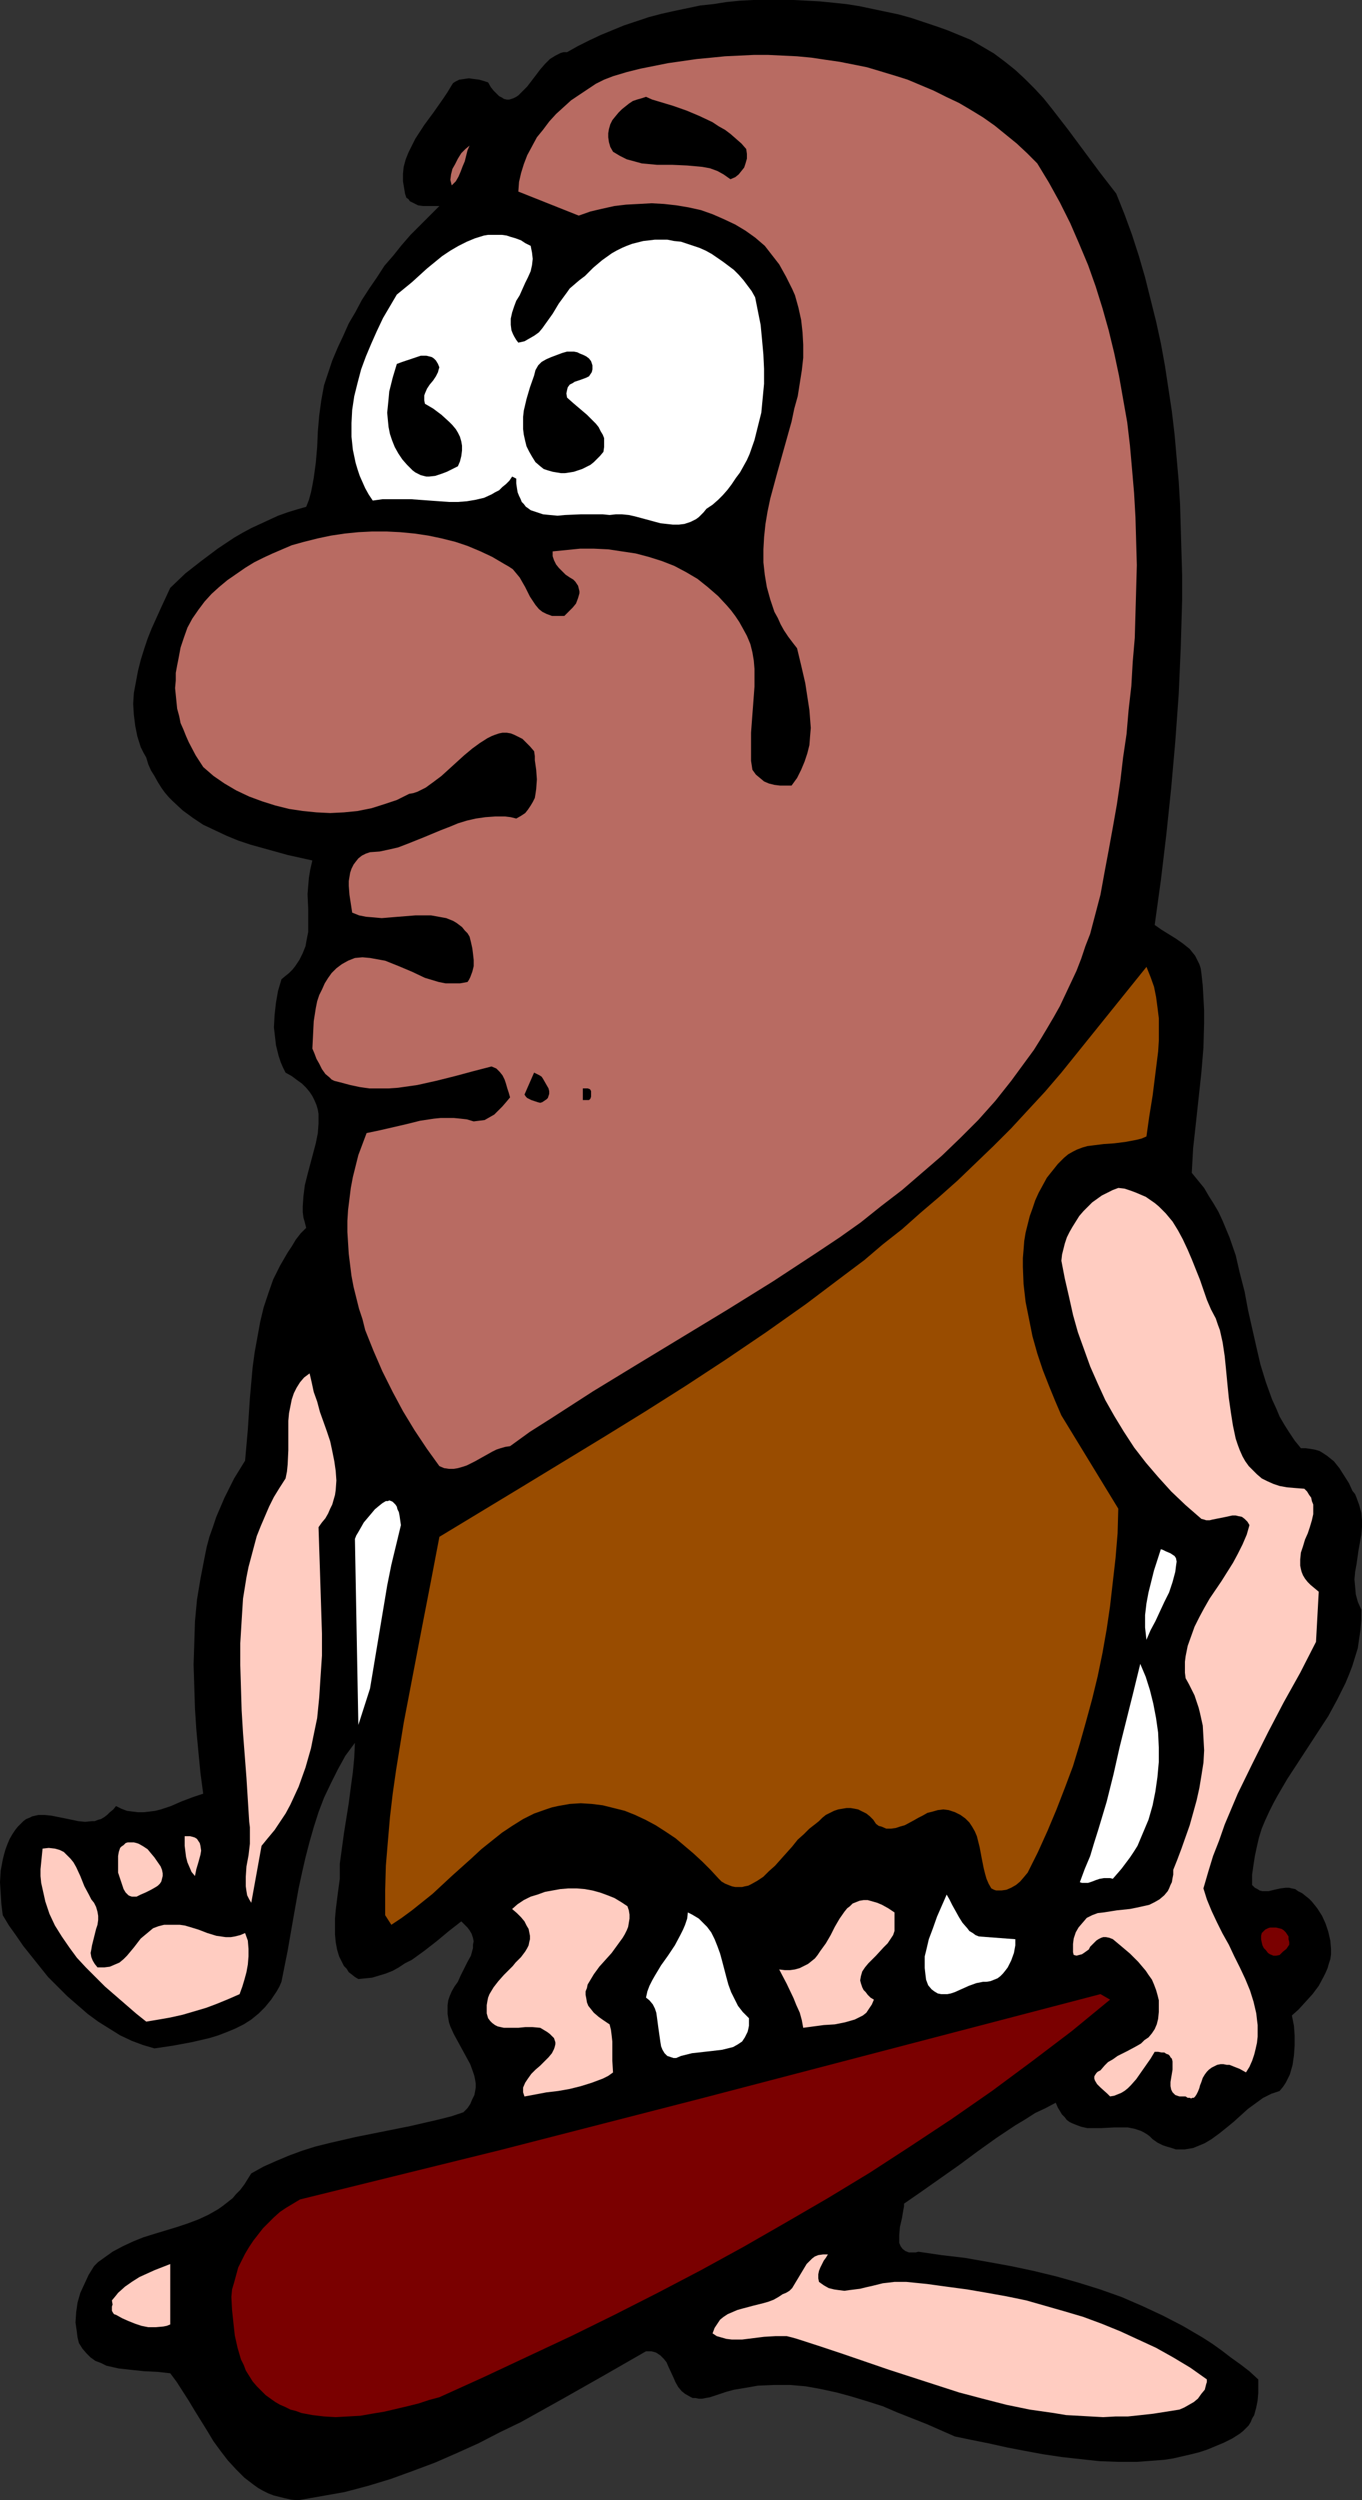 <?xml version="1.0" encoding="UTF-8" standalone="no"?>
<svg
   version="1.0"
   width="84.834mm"
   height="155.668mm"
   id="svg26"
   sodipodi:docname="Cavebean.wmf"
   xmlns:inkscape="http://www.inkscape.org/namespaces/inkscape"
   xmlns:sodipodi="http://sodipodi.sourceforge.net/DTD/sodipodi-0.dtd"
   xmlns="http://www.w3.org/2000/svg"
   xmlns:svg="http://www.w3.org/2000/svg">
  <rect width="100%" height="100%" fill="#333333" stroke="none"/>
  <sodipodi:namedview
     id="namedview26"
     pagecolor="#ffffff"
     bordercolor="#000000"
     borderopacity="0.25"
     inkscape:showpageshadow="2"
     inkscape:pageopacity="0.0"
     inkscape:pagecheckerboard="0"
     inkscape:deskcolor="#d1d1d1"
     inkscape:document-units="mm" />
  <defs
     id="defs1">
    <pattern
       id="WMFhbasepattern"
       patternUnits="userSpaceOnUse"
       width="6"
       height="6"
       x="0"
       y="0" />
  </defs>
  <path
     style="fill:#000000;fill-opacity:1;fill-rule:evenodd;stroke:none"
     d="m 320.472,378.77 -0.808,-1.778 -0.485,-1.778 -0.162,-1.778 -0.162,-1.778 0.162,-1.778 0.323,-1.778 0.485,-3.393 0.646,-3.555 0.162,-1.778 v -1.616 l -0.162,-1.778 -0.485,-1.778 -0.646,-1.778 -0.323,-0.808 -0.646,-0.808 -0.808,-1.778 -1.131,-1.778 -1.131,-1.778 -1.293,-1.616 -0.808,-0.646 -0.808,-0.646 -0.97,-0.646 -0.808,-0.485 -1.131,-0.323 -0.97,-0.162 -1.131,-0.162 h -1.131 l -1.454,-1.778 -1.293,-1.939 -1.131,-1.778 -1.131,-1.939 -0.808,-1.939 -0.97,-2.101 -1.454,-4.04 -1.293,-4.201 -0.97,-4.201 -1.939,-8.564 -0.808,-4.363 -1.131,-4.363 -0.97,-4.201 -1.454,-4.201 -0.808,-1.939 -0.808,-1.939 -0.97,-2.101 -1.131,-1.939 -1.131,-1.778 -1.131,-1.939 -1.454,-1.778 -1.454,-1.778 0.323,-5.817 0.646,-5.817 0.646,-5.979 0.646,-5.979 0.485,-5.817 0.162,-5.817 v -3.07 l -0.162,-2.909 -0.162,-2.909 -0.323,-2.909 -0.162,-1.131 -0.323,-0.97 -0.485,-0.97 -0.485,-0.97 -0.646,-0.808 -0.646,-0.808 -1.616,-1.293 -1.616,-1.131 -3.394,-2.101 -1.616,-1.131 1.454,-10.503 1.293,-10.827 1.131,-10.827 0.97,-10.988 0.808,-11.15 0.485,-11.15 0.323,-11.15 v -5.656 l -0.162,-5.494 -0.162,-5.494 -0.162,-5.656 -0.323,-5.494 -0.485,-5.494 -0.485,-5.494 -0.646,-5.494 -0.808,-5.333 -0.808,-5.333 -0.97,-5.333 -1.131,-5.171 -1.293,-5.171 -1.293,-5.171 -1.454,-5.009 -1.616,-5.009 -1.778,-4.848 -1.939,-4.848 -3.879,-5.009 -7.434,-10.019 -3.879,-5.009 -1.939,-2.424 -2.101,-2.262 -2.263,-2.262 -2.263,-2.101 -2.424,-1.939 -2.586,-1.939 -2.747,-1.616 L 228.516,9.372 225.769,8.241 223.021,7.11 220.274,6.14 217.365,5.171 214.456,4.201 211.547,3.393 208.477,2.747 205.406,2.101 202.335,1.454 199.265,0.97 196.194,0.646 192.962,0.323 189.891,0.162 186.821,0 h -3.232 -3.071 -3.232 l -3.071,0.162 -3.232,0.323 -3.071,0.485 -3.071,0.323 -3.071,0.646 -3.071,0.646 -2.909,0.646 -3.071,0.808 -2.909,0.97 -2.909,0.97 -2.747,1.131 -2.747,1.131 -2.747,1.293 -2.586,1.293 -2.586,1.454 h -0.808 l -0.646,0.162 -0.646,0.323 -0.646,0.323 -1.293,0.808 -1.131,1.131 -1.131,1.293 -0.97,1.293 -2.101,2.747 -1.131,1.131 -0.97,0.97 -0.485,0.323 -0.646,0.323 -0.485,0.162 -0.485,0.162 h -0.646 l -0.646,-0.162 -0.485,-0.323 -0.646,-0.323 -0.646,-0.646 -0.646,-0.646 -0.646,-0.808 -0.646,-1.131 -0.97,-0.323 -1.131,-0.323 -1.293,-0.162 -1.131,-0.162 -1.131,0.162 -1.131,0.162 -0.97,0.485 -0.485,0.323 -0.323,0.485 -0.97,1.616 -0.97,1.454 -2.263,3.232 -2.263,3.07 -2.101,3.232 -0.808,1.616 -0.808,1.616 -0.646,1.616 -0.485,1.778 -0.162,1.616 v 1.778 l 0.323,1.939 0.162,0.97 0.323,0.97 0.485,0.323 0.323,0.485 0.97,0.485 0.97,0.485 1.131,0.162 h 1.131 0.97 0.97 0.808 l -2.263,2.262 -2.263,2.262 -2.263,2.262 -2.101,2.424 -1.939,2.424 -2.101,2.424 -1.778,2.747 -1.778,2.585 -1.778,2.747 -1.454,2.747 -1.616,2.747 -1.293,2.909 -1.293,2.747 -1.293,3.07 -0.97,2.909 -0.97,2.909 -0.323,1.778 -0.323,1.778 -0.485,3.555 -0.323,3.717 -0.162,3.717 -0.323,3.717 -0.485,3.555 -0.323,1.778 -0.323,1.616 -0.485,1.778 -0.646,1.616 -2.263,0.646 -2.101,0.646 -2.263,0.808 -2.101,0.97 -2.101,0.97 -2.101,0.97 -2.101,1.131 -1.939,1.131 -1.939,1.293 -1.939,1.293 -3.879,2.909 -3.717,2.909 -3.555,3.393 -2.101,4.525 -2.263,5.009 -0.97,2.424 -0.808,2.424 -0.808,2.585 -0.646,2.585 -0.485,2.585 -0.485,2.585 -0.162,2.585 0.162,2.585 0.323,2.585 0.485,2.424 0.808,2.585 0.646,1.293 0.646,1.131 0.485,1.616 0.646,1.454 0.808,1.293 0.808,1.454 0.808,1.293 0.808,1.131 0.97,1.131 0.97,0.97 2.263,2.101 2.424,1.778 2.424,1.616 2.747,1.293 2.747,1.293 2.747,1.131 2.909,0.97 2.909,0.808 2.909,0.808 2.909,0.808 2.909,0.646 2.909,0.646 -0.485,2.101 -0.323,1.939 -0.162,1.939 -0.162,1.939 0.162,3.555 v 3.555 1.778 l -0.323,1.616 -0.323,1.778 -0.646,1.616 -0.808,1.616 -0.97,1.454 -0.646,0.808 -0.808,0.808 -0.808,0.646 -0.97,0.808 -0.808,2.747 -0.485,2.747 -0.323,2.909 -0.162,2.909 0.323,2.747 0.162,1.454 0.323,1.293 0.323,1.293 0.485,1.454 0.485,1.131 0.646,1.293 1.454,0.808 1.293,0.97 1.131,0.808 0.97,0.97 0.808,0.97 0.646,0.97 0.485,0.97 0.485,1.131 0.323,1.131 0.162,0.97 v 1.131 1.131 l -0.162,2.262 -0.485,2.424 -0.646,2.424 -0.646,2.424 -0.646,2.424 -0.646,2.585 -0.323,2.585 -0.162,2.424 v 1.293 l 0.162,1.293 0.323,1.131 0.323,1.293 -1.293,1.293 -1.131,1.454 -0.97,1.616 -0.97,1.454 -1.778,3.07 -1.616,3.232 -1.131,3.232 -1.131,3.393 -0.808,3.393 -0.646,3.555 -0.646,3.555 -0.485,3.555 -0.646,7.272 -0.485,7.433 -0.646,7.272 -1.293,2.101 -1.293,2.101 -1.131,2.262 -1.131,2.262 -0.97,2.262 -0.97,2.262 -0.808,2.424 -0.808,2.262 -0.646,2.424 -0.485,2.424 -0.97,5.009 -0.808,4.848 -0.485,5.171 -0.162,5.171 -0.162,5.009 0.162,5.171 0.162,5.171 0.323,5.009 0.485,5.171 0.485,5.009 0.646,4.848 -2.424,0.808 -2.586,0.97 -2.586,1.131 -2.424,0.808 -1.293,0.323 -1.293,0.162 -1.454,0.162 h -1.293 l -1.293,-0.162 -1.293,-0.162 -1.293,-0.485 -1.293,-0.646 -0.646,0.808 -0.808,0.646 -0.646,0.646 -0.646,0.485 -0.808,0.485 -0.646,0.162 -0.808,0.323 h -0.646 l -1.616,0.162 -1.616,-0.162 -3.071,-0.646 -1.616,-0.323 -1.616,-0.323 -1.616,-0.162 H 9.05 l -1.454,0.323 -0.646,0.323 -0.808,0.323 -0.646,0.485 -0.646,0.646 -0.646,0.646 -0.646,0.808 -0.646,0.97 -0.646,1.131 -0.485,1.131 -0.485,1.293 -0.323,1.131 -0.323,1.293 -0.485,2.585 L 0,442.921 l 0.162,2.585 0.162,2.585 0.323,2.585 1.454,2.424 1.616,2.262 1.778,2.585 1.939,2.424 1.939,2.424 1.939,2.424 2.263,2.262 2.263,2.262 2.424,2.101 2.424,2.101 2.424,1.778 2.586,1.616 2.586,1.616 2.747,1.293 2.586,0.97 2.747,0.808 4.363,-0.646 4.363,-0.808 2.101,-0.485 2.101,-0.485 2.101,-0.646 2.101,-0.808 1.939,-0.808 1.939,-0.97 1.778,-1.131 1.778,-1.454 1.454,-1.454 1.454,-1.778 1.293,-1.939 0.646,-1.131 0.485,-1.131 1.454,-7.272 1.293,-7.433 1.293,-7.272 0.808,-3.717 0.808,-3.555 0.97,-3.717 0.97,-3.393 1.131,-3.555 1.293,-3.393 1.616,-3.393 1.616,-3.232 1.778,-3.232 2.263,-3.07 -0.162,3.555 -0.323,3.393 -0.485,3.555 -0.485,3.717 -1.131,7.11 -0.97,7.11 v 1.778 1.778 l -0.485,3.555 -0.485,3.878 -0.162,1.939 v 1.939 1.778 l 0.162,1.778 0.323,1.778 0.485,1.616 0.808,1.616 0.323,0.646 0.646,0.646 0.485,0.808 0.646,0.485 0.808,0.646 0.808,0.485 1.616,-0.162 1.616,-0.162 1.616,-0.485 1.616,-0.485 1.616,-0.646 1.454,-0.808 1.454,-0.97 1.616,-0.808 2.909,-2.101 2.909,-2.262 2.909,-2.424 2.909,-2.262 1.454,1.454 0.485,0.646 0.485,0.808 0.323,0.97 0.162,0.808 -0.162,0.808 v 0.808 l -0.485,1.778 -0.808,1.454 -0.808,1.616 -0.808,1.616 -0.646,1.454 -0.808,1.131 -0.646,1.131 -0.485,1.131 -0.323,0.97 -0.162,1.131 v 0.97 1.131 l 0.162,0.97 0.162,0.97 0.323,0.97 0.808,1.778 0.97,1.778 1.939,3.555 0.97,1.778 0.646,1.778 0.323,0.97 0.162,0.808 0.162,0.97 v 0.97 l -0.162,0.97 -0.162,0.808 -0.485,0.97 -0.485,1.131 -0.646,0.97 -0.97,0.97 -2.909,0.97 -3.232,0.808 -6.303,1.454 -6.464,1.293 -6.464,1.293 -6.303,1.454 -3.232,0.808 -3.071,0.97 -3.071,1.131 -3.071,1.293 -2.909,1.293 -2.909,1.616 -0.808,1.293 -0.808,1.293 -0.97,1.293 -0.97,0.97 -0.808,0.97 -2.263,1.778 -1.131,0.808 -2.263,1.293 -2.424,1.131 -2.586,0.97 -2.424,0.808 -5.333,1.616 -2.586,0.808 -2.424,0.97 -2.424,1.131 -2.424,1.293 -1.131,0.808 -1.131,0.808 -1.131,0.808 -0.97,0.97 -1.293,2.101 -0.97,2.101 -0.97,2.101 -0.646,2.262 -0.323,2.262 -0.162,2.424 0.162,1.131 0.162,1.131 0.162,1.293 0.323,1.293 0.808,1.293 0.97,1.131 0.97,0.97 1.131,0.808 1.293,0.485 1.293,0.646 1.454,0.323 1.454,0.323 2.909,0.323 3.071,0.323 3.232,0.162 2.909,0.323 1.454,1.939 1.454,2.262 1.454,2.262 1.454,2.424 2.909,4.686 1.454,2.424 1.778,2.424 1.616,2.101 1.939,2.101 1.939,1.939 2.101,1.616 1.131,0.808 1.131,0.646 1.293,0.646 1.293,0.485 1.293,0.323 1.293,0.323 1.454,0.323 1.616,0.162 2.747,-0.485 2.747,-0.485 5.495,-0.97 5.495,-1.454 5.333,-1.616 5.333,-1.939 5.172,-1.939 5.172,-2.262 5.01,-2.262 5.01,-2.585 5.01,-2.424 9.858,-5.494 9.697,-5.494 9.858,-5.656 h 0.646 0.646 l 0.646,0.162 0.485,0.162 0.97,0.646 0.808,0.808 0.646,0.808 0.485,1.131 1.131,2.424 0.485,1.131 0.646,1.131 0.808,0.97 0.808,0.646 1.131,0.646 0.646,0.323 h 0.646 l 0.808,0.162 h 0.808 l 0.808,-0.162 0.97,-0.162 1.939,-0.646 1.939,-0.646 1.778,-0.485 1.939,-0.323 1.939,-0.323 1.778,-0.323 3.879,-0.162 h 3.717 l 3.717,0.323 3.555,0.646 3.717,0.808 3.555,0.97 3.717,1.131 3.555,1.131 3.394,1.454 6.949,2.747 6.626,2.909 3.879,0.808 4.04,0.808 4.363,0.97 4.202,0.808 4.363,0.808 4.363,0.646 4.363,0.485 4.525,0.485 4.363,0.162 h 4.363 l 4.363,-0.323 2.101,-0.162 2.101,-0.323 2.101,-0.485 2.101,-0.485 1.939,-0.485 1.939,-0.646 1.939,-0.808 1.939,-0.808 1.939,-0.97 1.778,-1.131 0.808,-0.646 0.646,-0.646 0.646,-0.646 0.485,-0.808 0.323,-0.808 0.485,-0.808 0.485,-1.778 0.323,-1.616 0.162,-1.778 v -1.778 -1.454 l -2.101,-1.939 -2.101,-1.616 -2.263,-1.616 -2.101,-1.616 -2.263,-1.616 -2.263,-1.454 -4.687,-2.747 -4.687,-2.424 -4.848,-2.262 -4.848,-2.101 -5.01,-1.778 -5.172,-1.616 -5.172,-1.454 -5.333,-1.293 -5.333,-1.131 -5.333,-0.97 -5.495,-0.97 -5.495,-0.646 -5.495,-0.808 -0.646,0.162 h -0.646 -0.485 -0.485 l -0.808,-0.323 -0.646,-0.485 -0.485,-0.646 -0.323,-0.808 v -0.808 -0.97 l 0.162,-1.939 0.485,-2.101 0.162,-0.97 0.162,-0.97 0.162,-0.808 v -0.646 l 4.202,-2.909 4.363,-3.07 4.363,-3.07 4.363,-3.232 4.525,-3.232 4.363,-2.909 2.424,-1.454 2.263,-1.454 2.424,-1.131 2.424,-1.293 0.485,1.131 0.485,0.808 0.485,0.808 0.646,0.646 0.485,0.646 0.646,0.485 0.646,0.323 0.808,0.323 1.293,0.485 1.454,0.323 h 1.616 1.616 l 3.071,-0.162 h 1.616 1.616 l 1.616,0.323 1.454,0.485 0.646,0.323 0.808,0.485 0.646,0.485 0.646,0.646 1.131,0.808 1.293,0.646 0.97,0.323 1.131,0.323 0.97,0.323 h 1.131 0.97 l 0.97,-0.162 0.97,-0.162 0.808,-0.323 1.939,-0.808 1.616,-0.97 1.778,-1.293 1.616,-1.293 1.778,-1.454 3.394,-3.07 1.778,-1.293 1.778,-1.293 1.939,-0.97 0.97,-0.323 0.97,-0.323 0.808,-0.97 0.646,-0.97 0.485,-0.97 0.485,-0.97 0.323,-1.131 0.323,-1.131 0.323,-2.262 0.162,-2.262 v -2.424 l -0.162,-2.262 -0.485,-2.424 1.616,-1.454 1.616,-1.778 1.616,-1.778 1.454,-1.939 1.131,-2.101 0.485,-0.97 0.485,-1.131 0.323,-1.131 0.323,-0.97 0.162,-1.131 v -1.293 l -0.162,-1.939 -0.485,-2.101 -0.646,-1.939 -0.808,-1.778 -1.131,-1.778 -1.293,-1.616 -0.646,-0.646 -0.808,-0.646 -0.808,-0.646 -0.97,-0.485 -0.646,-0.485 -0.808,-0.162 -0.646,-0.162 h -0.808 l -1.293,0.162 -1.454,0.323 -1.293,0.323 h -0.646 -0.808 l -0.646,-0.162 -0.485,-0.323 -0.646,-0.323 -0.646,-0.646 v -2.424 l 0.323,-2.262 0.323,-2.101 0.485,-2.262 0.485,-2.101 0.646,-2.101 0.808,-1.939 0.97,-2.101 0.97,-1.939 0.97,-1.778 2.263,-3.878 2.424,-3.717 2.424,-3.717 4.848,-7.433 2.101,-3.878 0.97,-1.939 0.97,-1.939 0.808,-1.939 0.808,-2.101 0.646,-2.101 0.646,-2.101 0.323,-2.262 0.323,-2.101 0.162,-2.262 z"
     id="path1" />
  <path
     style="fill:#ffffff;fill-opacity:1;fill-rule:evenodd;stroke:none"
     d="m 87.108,397.353 -2.747,8.564 -0.808,-43.791 0.323,-0.808 0.485,-0.808 0.646,-1.131 0.646,-1.131 1.778,-2.101 0.808,-0.97 0.97,-0.808 0.808,-0.646 0.808,-0.485 h 0.485 l 0.323,-0.162 0.485,0.162 0.323,0.162 0.323,0.323 0.323,0.323 0.323,0.485 0.162,0.646 0.323,0.646 0.162,0.808 0.162,1.131 0.162,1.131 -1.131,4.686 -1.131,4.686 -0.97,4.848 -0.808,4.848 -0.808,4.848 -0.808,4.848 z"
     id="path2" />
  <path
     style="fill:#ffffff;fill-opacity:1;fill-rule:evenodd;stroke:none"
     d="m 159.186,484.289 h -0.646 l -0.485,-0.162 -0.97,-0.323 -0.646,-0.646 -0.485,-0.808 -0.323,-0.808 -0.162,-0.97 -0.162,-1.131 -0.162,-1.131 -0.162,-1.131 -0.323,-2.424 -0.162,-1.131 -0.323,-0.97 -0.485,-0.97 -0.808,-0.97 -0.808,-0.646 0.323,-1.454 0.485,-1.293 0.646,-1.293 0.646,-1.131 1.454,-2.424 1.616,-2.262 1.616,-2.424 1.293,-2.424 0.646,-1.293 0.485,-1.131 0.485,-1.454 0.162,-1.454 0.97,0.485 0.808,0.485 0.808,0.485 0.646,0.646 1.293,1.293 0.97,1.293 0.808,1.616 0.646,1.616 0.646,1.778 0.485,1.778 0.97,3.717 0.485,1.778 0.646,1.778 0.808,1.616 0.808,1.616 1.131,1.454 0.808,0.808 0.646,0.646 v 0.97 0.808 l -0.162,0.808 -0.162,0.646 -0.323,0.646 -0.323,0.646 -0.646,0.97 -0.97,0.646 -1.131,0.646 -1.293,0.323 -1.293,0.323 -2.747,0.323 -1.454,0.162 -2.909,0.323 -1.293,0.323 -1.293,0.323 z"
     id="path3" />
  <path
     style="fill:#ffffff;fill-opacity:1;fill-rule:evenodd;stroke:none"
     d="m 231.425,466.352 -0.808,0.162 -0.808,0.162 -1.778,0.646 -3.232,1.454 -0.97,0.323 -0.808,0.162 h -0.646 -0.808 l -0.808,-0.162 -0.808,-0.485 -0.646,-0.485 -0.808,-0.97 -0.485,-1.293 -0.162,-1.293 -0.162,-1.454 v -1.293 -1.454 l 0.323,-1.293 0.646,-2.747 0.97,-2.585 0.97,-2.747 1.131,-2.585 1.131,-2.585 0.646,1.131 0.646,1.293 0.808,1.454 0.808,1.454 0.808,1.293 1.131,1.293 0.485,0.646 0.808,0.485 0.646,0.485 0.808,0.323 8.565,0.646 v 1.454 l -0.323,1.778 -0.646,1.778 -0.808,1.616 -0.485,0.646 -0.646,0.808 -0.646,0.646 -0.646,0.485 -0.808,0.323 -0.808,0.323 -0.97,0.162 z"
     id="path4" />
  <path
     style="fill:#ffffff;fill-opacity:1;fill-rule:evenodd;stroke:none"
     d="m 261.969,442.113 -0.646,-0.162 h -0.485 -0.97 l -0.97,0.162 -0.97,0.323 -0.808,0.323 -0.97,0.323 h -0.97 -0.485 l -0.485,-0.162 1.131,-3.07 1.293,-3.07 0.97,-3.232 0.97,-3.07 1.939,-6.464 1.616,-6.464 1.454,-6.464 1.616,-6.464 1.616,-6.464 1.616,-6.625 1.293,3.07 0.97,3.07 0.808,3.232 0.646,3.393 0.485,3.393 0.162,3.555 v 3.393 l -0.323,3.555 -0.485,3.393 -0.646,3.232 -0.97,3.393 -1.293,3.07 -1.293,3.07 -0.808,1.293 -0.97,1.454 -0.97,1.293 -0.97,1.293 -0.97,1.131 z"
     id="path5" />
  <path
     style="fill:#ffffff;fill-opacity:1;fill-rule:evenodd;stroke:none"
     d="m 269.888,385.88 -0.162,-1.454 -0.162,-1.454 v -2.909 l 0.323,-2.747 0.485,-2.585 0.646,-2.585 0.646,-2.585 1.616,-5.009 0.485,0.162 0.646,0.323 1.131,0.485 0.485,0.323 0.485,0.323 0.323,0.485 0.162,0.808 -0.162,1.131 -0.162,1.293 -0.646,2.424 -0.808,2.424 -1.131,2.262 -2.101,4.525 -1.131,2.101 z"
     id="path6" />
  <path
     style="fill:#b86b62;fill-opacity:1;fill-rule:evenodd;stroke:none"
     d="m 244.192,38.459 2.747,4.525 2.586,4.686 2.424,4.848 2.101,4.848 2.101,5.009 1.778,5.009 1.616,5.171 1.454,5.171 1.293,5.333 1.131,5.333 0.97,5.494 0.97,5.494 0.646,5.494 0.485,5.494 0.485,5.656 0.323,5.656 0.162,5.656 0.162,5.656 -0.162,5.817 -0.162,5.656 -0.162,5.656 -0.485,5.656 -0.323,5.656 -0.646,5.656 -0.485,5.656 -0.808,5.494 -0.646,5.494 -0.808,5.494 -0.97,5.494 -0.97,5.332 -0.97,5.171 -0.97,5.333 -0.808,3.07 -0.808,3.07 -0.808,3.07 -1.131,2.909 -0.97,2.909 -1.131,2.909 -1.293,2.747 -1.293,2.747 -1.293,2.747 -1.454,2.585 -1.616,2.747 -1.454,2.424 -1.616,2.585 -1.778,2.424 -3.555,4.848 -3.717,4.686 -4.04,4.525 -4.202,4.201 -4.363,4.201 -4.687,4.04 -4.687,4.04 -4.848,3.717 -4.848,3.878 -5.01,3.555 -5.333,3.555 -5.172,3.393 -5.172,3.393 -10.666,6.625 -10.666,6.464 -10.666,6.464 -10.343,6.302 -5.01,3.232 -5.01,3.232 -4.848,3.07 -4.687,3.393 -1.131,0.162 -1.131,0.323 -0.97,0.323 -0.97,0.485 -4.04,2.262 -1.939,0.97 -0.97,0.323 -1.131,0.323 -0.97,0.162 h -1.131 l -1.131,-0.162 -1.131,-0.485 -2.909,-4.04 -2.909,-4.363 -2.747,-4.525 -2.424,-4.525 -2.424,-4.848 -2.101,-4.848 -1.939,-4.848 -0.646,-2.585 -0.808,-2.424 -0.646,-2.585 -0.646,-2.585 -0.485,-2.585 -0.323,-2.585 -0.323,-2.585 -0.162,-2.585 -0.162,-2.585 v -2.585 l 0.162,-2.585 0.323,-2.585 0.323,-2.585 0.485,-2.585 0.646,-2.585 0.646,-2.585 0.97,-2.585 0.97,-2.585 3.071,-0.646 6.303,-1.454 3.232,-0.808 3.232,-0.485 1.616,-0.162 h 1.454 1.616 l 1.616,0.162 1.454,0.162 1.616,0.485 1.293,-0.162 1.293,-0.162 1.131,-0.646 1.131,-0.646 0.97,-0.97 0.97,-0.97 0.97,-1.131 0.808,-0.97 -0.323,-1.131 -0.323,-0.97 -0.323,-1.131 -0.323,-0.97 -0.485,-0.97 -0.646,-0.808 -0.808,-0.808 -1.131,-0.485 -4.363,1.131 -4.202,1.131 -4.525,1.131 -4.363,0.97 -2.263,0.323 -2.263,0.323 -2.263,0.162 H 89.209 86.946 l -2.263,-0.323 -2.263,-0.485 -2.424,-0.646 -0.646,-0.162 -0.646,-0.162 -0.646,-0.323 -0.485,-0.485 -0.97,-0.808 -0.808,-1.131 -0.646,-1.293 -0.646,-1.131 -0.485,-1.293 -0.485,-1.131 0.162,-3.232 0.162,-3.232 0.485,-3.07 0.323,-1.616 0.485,-1.454 0.646,-1.293 0.646,-1.454 0.808,-1.293 0.808,-1.131 1.131,-1.131 1.293,-0.97 1.454,-0.808 1.616,-0.646 1.778,-0.162 1.778,0.162 1.778,0.323 1.778,0.323 1.616,0.646 1.616,0.646 3.071,1.293 3.071,1.454 1.616,0.485 1.616,0.485 1.616,0.323 h 1.616 1.778 l 1.778,-0.323 0.323,-0.485 0.323,-0.646 0.485,-1.293 0.323,-1.293 v -1.454 l -0.162,-1.454 -0.162,-1.293 -0.323,-1.454 -0.323,-1.293 -0.485,-0.808 -0.646,-0.646 -0.646,-0.808 -0.646,-0.485 -0.646,-0.485 -0.808,-0.485 -1.616,-0.646 -1.778,-0.323 -1.778,-0.323 h -1.778 -1.939 l -4.04,0.323 -3.879,0.323 -1.778,-0.162 -1.939,-0.162 -1.616,-0.323 -1.616,-0.646 -0.323,-2.101 -0.323,-2.101 -0.162,-2.101 v -1.131 l 0.162,-0.97 0.162,-0.97 0.323,-0.97 0.485,-0.97 0.485,-0.646 0.646,-0.808 0.808,-0.646 0.97,-0.485 0.97,-0.323 2.263,-0.162 2.263,-0.485 2.101,-0.485 2.101,-0.808 4.04,-1.616 3.879,-1.616 2.101,-0.808 1.939,-0.808 2.101,-0.646 2.101,-0.485 2.263,-0.323 2.263,-0.162 h 2.424 l 1.293,0.162 1.293,0.323 1.131,-0.646 0.97,-0.646 0.646,-0.808 0.646,-0.97 0.485,-0.808 0.485,-0.97 0.162,-0.97 0.162,-1.131 0.162,-2.262 -0.162,-2.262 -0.323,-2.262 v -0.97 l -0.162,-1.131 -0.97,-1.131 -0.97,-0.97 -0.808,-0.808 -0.97,-0.485 -0.97,-0.485 -0.808,-0.323 -0.97,-0.162 h -0.97 l -0.808,0.162 -0.97,0.323 -0.808,0.323 -0.97,0.485 -1.778,1.131 -1.778,1.293 -1.939,1.616 -1.778,1.616 -3.555,3.232 -1.939,1.454 -1.778,1.293 -0.97,0.485 -0.97,0.485 -0.97,0.323 -0.97,0.162 -2.909,1.454 -2.909,0.97 -3.071,0.97 -3.232,0.646 -3.232,0.323 -3.232,0.162 -3.232,-0.162 -3.232,-0.323 -3.232,-0.485 -3.232,-0.808 -3.071,-0.97 -3.071,-1.131 -3.071,-1.454 -2.747,-1.616 -2.586,-1.778 -2.424,-2.101 -1.778,-2.747 -1.616,-3.07 -0.646,-1.454 -0.646,-1.616 -0.646,-1.454 -0.323,-1.616 -0.485,-1.778 -0.162,-1.616 -0.162,-1.616 -0.162,-1.616 0.162,-1.778 v -1.778 l 0.323,-1.778 0.323,-1.616 0.485,-2.585 0.808,-2.424 0.808,-2.262 1.131,-2.101 1.454,-2.101 1.454,-1.939 1.616,-1.778 1.778,-1.616 1.939,-1.616 2.101,-1.454 2.101,-1.454 2.101,-1.293 2.263,-1.131 2.101,-0.97 2.263,-0.97 2.263,-0.97 2.909,-0.808 3.232,-0.808 3.071,-0.646 3.232,-0.485 3.232,-0.323 3.232,-0.162 h 3.394 l 3.232,0.162 3.394,0.323 3.232,0.485 3.071,0.646 3.232,0.808 2.909,0.97 3.071,1.293 2.747,1.293 2.747,1.616 1.131,0.646 0.97,0.646 0.808,0.97 0.808,0.97 1.293,2.262 1.131,2.262 0.646,0.97 0.646,0.97 0.808,0.97 0.808,0.646 0.97,0.485 1.293,0.485 h 0.646 1.454 0.808 l 0.97,-0.97 0.97,-0.97 0.808,-0.97 0.485,-1.293 0.323,-1.131 v -0.485 l -0.162,-0.646 -0.162,-0.646 -0.323,-0.485 -0.323,-0.485 -0.485,-0.485 -0.808,-0.485 -0.97,-0.646 -0.808,-0.808 -0.808,-0.808 -0.646,-0.808 -0.485,-0.97 -0.323,-0.97 v -1.131 l 3.232,-0.323 3.232,-0.323 h 3.232 l 3.394,0.162 3.232,0.485 3.232,0.485 3.071,0.808 3.071,0.97 2.909,1.131 2.747,1.454 2.747,1.616 2.424,1.939 2.424,2.101 2.101,2.262 0.97,1.131 0.97,1.293 0.97,1.454 0.808,1.454 0.97,1.778 0.808,1.939 0.485,1.939 0.323,1.939 0.162,1.939 v 2.101 2.101 l -0.323,4.363 -0.162,2.101 -0.323,4.363 v 2.262 2.101 2.262 l 0.323,2.101 0.808,1.131 0.97,0.808 0.97,0.808 1.131,0.485 1.293,0.323 1.293,0.162 h 1.293 1.454 l 1.293,-1.778 0.97,-1.939 0.808,-1.939 0.646,-1.939 0.485,-1.939 0.162,-2.101 0.162,-1.939 -0.162,-2.101 -0.162,-2.101 -0.323,-2.101 -0.646,-4.201 -0.97,-4.201 -0.97,-4.04 -1.131,-1.454 -0.97,-1.293 -0.97,-1.454 -0.808,-1.454 -0.646,-1.454 -0.808,-1.454 -0.485,-1.454 -0.485,-1.454 -0.808,-2.909 -0.485,-2.909 -0.323,-2.909 v -3.07 l 0.162,-2.909 0.323,-3.07 0.485,-2.909 0.646,-3.07 1.616,-5.979 3.394,-12.119 0.646,-3.07 0.808,-2.909 0.485,-3.07 0.485,-3.07 0.323,-2.909 v -3.07 l -0.162,-2.909 -0.323,-2.909 -0.646,-2.909 -0.808,-2.909 -0.646,-1.454 -1.454,-2.909 -0.808,-1.454 -0.808,-1.454 -1.131,-1.454 -1.131,-1.454 -1.131,-1.454 -2.263,-1.939 -2.263,-1.616 -2.424,-1.454 -2.747,-1.293 -2.586,-1.131 -2.747,-0.97 -2.909,-0.646 -2.909,-0.485 -2.909,-0.323 -2.909,-0.162 -2.909,0.162 -3.071,0.162 -2.747,0.323 -2.909,0.646 -2.747,0.646 -2.747,0.97 -14.222,-5.656 0.162,-2.262 0.485,-2.101 0.646,-2.101 0.808,-2.101 1.131,-2.101 1.131,-2.101 1.454,-1.778 1.454,-1.939 1.616,-1.778 1.778,-1.616 1.778,-1.616 1.939,-1.293 1.939,-1.293 1.939,-1.293 1.939,-0.97 2.101,-0.808 3.232,-0.97 3.232,-0.808 3.232,-0.646 3.232,-0.646 3.394,-0.485 3.394,-0.485 3.394,-0.323 3.232,-0.323 3.394,-0.162 3.394,-0.162 h 3.394 l 3.394,0.162 3.394,0.162 3.394,0.323 3.232,0.485 3.394,0.485 3.232,0.646 3.232,0.646 3.232,0.97 3.232,0.97 3.071,0.97 3.071,1.293 3.071,1.293 2.909,1.454 3.071,1.454 2.747,1.616 2.909,1.778 2.747,1.939 2.586,2.101 2.586,2.101 2.424,2.262 z"
     id="path7" />
  <path
     style="fill:#000000;fill-opacity:1;fill-rule:evenodd;stroke:none"
     d="m 175.67,35.065 0.162,1.131 v 1.131 l -0.323,1.131 -0.323,0.97 -0.646,0.808 -0.646,0.808 -0.808,0.646 -1.131,0.485 -1.616,-1.131 -1.454,-0.808 -1.778,-0.646 -1.778,-0.323 -1.778,-0.162 -1.778,-0.162 -3.555,-0.162 h -3.555 l -1.778,-0.162 -1.778,-0.162 -1.778,-0.485 -1.778,-0.485 -1.616,-0.808 -1.616,-0.97 -0.646,-1.131 -0.323,-1.131 -0.162,-1.131 v -0.97 l 0.162,-0.97 0.323,-1.131 0.485,-0.97 0.646,-0.808 0.808,-0.97 0.808,-0.808 0.808,-0.646 0.808,-0.646 0.97,-0.646 0.97,-0.323 1.131,-0.323 0.97,-0.323 1.454,0.646 1.616,0.485 3.232,0.97 3.232,1.131 3.071,1.293 3.071,1.454 1.454,0.97 1.454,0.808 1.293,0.97 1.293,1.131 1.293,1.131 z"
     id="path8" />
  <path
     style="fill:#b86b62;fill-opacity:1;fill-rule:evenodd;stroke:none"
     d="m 110.541,34.257 -0.485,1.131 -0.646,2.585 -0.485,1.131 -0.485,1.293 -0.485,1.131 -0.646,1.131 -0.97,0.97 -0.162,-0.646 -0.162,-0.646 0.162,-1.293 0.323,-1.293 0.646,-1.131 0.646,-1.293 0.808,-1.293 0.97,-0.97 z"
     id="path9" />
  <path
     style="fill:#ffffff;fill-opacity:1;fill-rule:evenodd;stroke:none"
     d="m 124.924,57.85 0.162,0.808 0.162,0.808 0.162,1.454 -0.162,1.454 -0.323,1.454 -0.646,1.454 -0.646,1.293 -1.293,2.909 -0.808,1.293 -0.485,1.293 -0.485,1.454 -0.323,1.454 v 1.454 l 0.162,1.293 0.323,0.808 0.323,0.646 0.485,0.808 0.485,0.646 1.454,-0.323 1.131,-0.646 1.131,-0.646 1.131,-0.808 0.808,-0.97 0.808,-1.131 1.616,-2.262 1.454,-2.424 1.778,-2.424 0.808,-1.131 1.131,-0.97 1.131,-0.97 1.293,-0.97 1.939,-1.939 2.101,-1.778 2.263,-1.616 1.131,-0.646 1.293,-0.646 1.131,-0.485 1.293,-0.485 1.293,-0.323 1.293,-0.323 1.454,-0.162 1.293,-0.162 h 1.454 1.454 l 1.616,0.323 1.616,0.162 1.454,0.485 1.454,0.485 1.454,0.485 1.454,0.646 1.454,0.808 2.586,1.778 2.586,1.939 1.131,1.131 1.131,1.293 0.97,1.293 0.97,1.293 0.808,1.454 0.646,3.232 0.646,3.232 0.323,3.393 0.323,3.555 0.162,3.393 v 3.555 l -0.323,3.393 -0.323,3.393 -0.808,3.232 -0.808,3.232 -1.131,3.232 -0.646,1.454 -0.808,1.454 -0.808,1.454 -0.97,1.293 -0.97,1.454 -0.97,1.293 -1.131,1.293 -1.131,1.131 -1.293,1.131 -1.454,0.97 -0.646,0.808 -0.646,0.646 -0.485,0.485 -0.646,0.485 -1.293,0.646 -1.454,0.485 -1.293,0.162 h -1.454 l -1.454,-0.162 -1.454,-0.162 -5.98,-1.616 -1.454,-0.323 -1.616,-0.162 h -1.454 l -1.454,0.162 -1.616,-0.162 h -1.616 -3.555 l -3.717,0.162 -1.778,0.162 -1.778,-0.162 -1.616,-0.162 -1.454,-0.485 -1.454,-0.485 -0.646,-0.485 -0.485,-0.323 -0.485,-0.646 -0.485,-0.485 -0.323,-0.808 -0.323,-0.646 -0.323,-0.808 -0.162,-0.97 -0.162,-1.131 v -1.131 l -0.97,-0.485 -0.646,0.97 -0.808,0.808 -0.808,0.646 -0.808,0.808 -0.97,0.485 -0.808,0.485 -1.778,0.808 -2.101,0.485 -1.939,0.323 -2.101,0.162 h -2.101 l -4.525,-0.323 -4.363,-0.323 H 94.542 92.279 90.017 l -2.263,0.323 -0.97,-1.454 -0.808,-1.454 -0.646,-1.454 -0.646,-1.454 -0.485,-1.454 -0.485,-1.616 -0.646,-3.07 -0.323,-3.07 v -3.232 l 0.162,-3.07 0.485,-3.232 0.808,-3.232 0.808,-3.07 1.131,-3.07 1.293,-3.07 1.293,-2.909 1.454,-3.07 1.616,-2.747 1.616,-2.747 3.555,-2.909 3.555,-3.232 1.778,-1.454 1.778,-1.454 1.939,-1.293 1.939,-1.131 1.939,-0.97 1.939,-0.808 2.101,-0.646 0.97,-0.162 h 1.131 0.97 1.131 l 1.131,0.162 0.97,0.323 1.131,0.323 1.293,0.485 0.97,0.646 z"
     id="path10" />
  <path
     style="fill:#000000;fill-opacity:1;fill-rule:evenodd;stroke:none"
     d="m 139.146,84.997 0.162,0.485 0.162,0.485 v 0.97 l -0.162,0.646 -0.323,0.485 -0.323,0.485 -0.646,0.323 -1.293,0.485 -1.454,0.485 -0.485,0.323 -0.646,0.323 -0.485,0.646 -0.162,0.646 -0.162,0.808 0.162,0.97 1.454,1.293 3.232,2.747 1.454,1.454 0.646,0.646 0.646,0.808 0.485,0.97 0.485,0.808 0.323,0.808 v 1.131 0.97 l -0.162,1.131 -0.808,0.97 -0.646,0.646 -0.808,0.808 -0.808,0.646 -0.97,0.485 -0.97,0.485 -0.97,0.323 -0.97,0.323 -0.97,0.162 -1.131,0.162 h -0.97 l -0.97,-0.162 -0.97,-0.162 -1.131,-0.323 -0.97,-0.323 -0.808,-0.646 -1.131,-0.97 -0.808,-1.293 -0.646,-1.131 -0.646,-1.293 -0.323,-1.293 -0.323,-1.454 -0.162,-1.293 v -1.454 -1.454 l 0.162,-1.454 0.646,-2.747 0.808,-2.747 0.97,-2.747 0.162,-0.646 0.162,-0.646 0.646,-1.131 0.808,-0.808 1.131,-0.646 1.131,-0.485 1.293,-0.485 1.293,-0.485 1.131,-0.323 h 1.616 l 0.808,0.162 0.646,0.323 0.808,0.323 0.646,0.323 0.646,0.485 z"
     id="path11" />
  <path
     style="fill:#000000;fill-opacity:1;fill-rule:evenodd;stroke:none"
     d="m 103.43,86.451 -0.162,0.485 -0.162,0.646 -0.485,0.97 -0.646,0.97 -0.808,0.97 -0.646,0.97 -0.485,1.131 -0.162,0.485 v 0.646 0.485 l 0.162,0.808 1.939,1.131 1.939,1.454 1.778,1.616 0.808,0.808 0.808,0.97 0.485,0.808 0.485,0.97 0.323,1.131 0.162,0.97 v 1.131 l -0.162,1.293 -0.323,1.293 -0.485,1.131 -1.293,0.646 -1.293,0.646 -1.293,0.485 -1.454,0.485 -1.454,0.162 h -0.646 l -0.646,-0.162 -0.646,-0.162 -0.646,-0.323 -0.646,-0.323 -0.646,-0.485 -1.293,-1.293 -1.131,-1.293 -0.97,-1.454 -0.808,-1.454 -0.646,-1.616 -0.485,-1.454 -0.323,-1.616 -0.162,-1.616 -0.162,-1.778 0.162,-1.616 0.162,-1.616 0.162,-1.778 0.808,-3.232 0.97,-3.232 1.293,-0.485 1.454,-0.485 1.454,-0.485 1.454,-0.485 h 0.646 0.646 l 0.646,0.162 0.646,0.162 0.485,0.323 0.485,0.485 0.485,0.808 z"
     id="path12" />
  <path
     style="fill:#994c00;fill-opacity:1;fill-rule:evenodd;stroke:none"
     d="m 269.888,267.433 -1.131,0.485 -1.293,0.323 -2.586,0.485 -2.586,0.323 -2.424,0.162 -2.586,0.323 -1.293,0.162 -1.131,0.323 -1.293,0.485 -0.97,0.485 -1.131,0.646 -0.97,0.808 -1.454,1.454 -1.293,1.616 -1.293,1.616 -0.97,1.778 -0.97,1.778 -0.808,1.778 -0.646,1.939 -0.646,1.778 -0.485,1.939 -0.485,1.939 -0.323,1.939 -0.162,2.101 -0.162,1.939 v 2.101 l 0.162,4.04 0.485,4.201 0.808,4.04 0.808,4.04 1.131,4.04 1.293,3.878 1.454,3.717 1.454,3.555 1.454,3.393 13.414,21.976 -0.162,5.817 -0.485,5.817 -0.646,5.656 -0.646,5.656 -0.808,5.494 -0.97,5.494 -1.131,5.494 -1.293,5.333 -1.454,5.332 -1.454,5.171 -1.616,5.333 -1.939,5.171 -1.939,5.009 -2.101,5.009 -2.263,5.009 -2.424,4.848 -0.808,0.97 -0.97,1.131 -0.97,0.808 -1.131,0.646 -1.131,0.485 -1.131,0.162 h -0.646 -0.646 l -0.485,-0.162 -0.646,-0.323 -0.646,-1.131 -0.485,-1.131 -0.323,-1.131 -0.323,-1.293 -0.485,-2.424 -0.485,-2.585 -0.323,-1.293 -0.323,-1.293 -0.485,-1.131 -0.646,-1.131 -0.646,-0.97 -0.97,-0.97 -1.131,-0.808 -1.293,-0.646 -1.454,-0.485 -1.293,-0.162 -1.293,0.162 -1.131,0.323 -1.293,0.323 -1.131,0.646 -0.97,0.485 -1.131,0.646 -2.101,1.131 -1.131,0.323 -0.97,0.323 -1.131,0.162 h -1.131 l -1.131,-0.485 -0.646,-0.162 -0.646,-0.485 -0.646,-0.97 -0.808,-0.808 -0.808,-0.646 -0.97,-0.485 -0.97,-0.485 -0.808,-0.162 -0.97,-0.162 h -0.97 l -0.97,0.162 -0.97,0.162 -0.97,0.323 -0.97,0.485 -0.97,0.485 -0.808,0.646 -0.808,0.808 -0.808,0.646 -1.454,1.131 -1.293,1.293 -1.454,1.293 -1.293,1.616 -2.747,3.07 -1.293,1.454 -1.454,1.293 -1.293,1.293 -1.454,0.97 -1.454,0.808 -0.646,0.323 -0.808,0.162 -0.646,0.162 h -0.808 -0.808 l -0.808,-0.162 -0.808,-0.323 -0.808,-0.323 -0.808,-0.485 -0.646,-0.646 -1.939,-2.101 -1.939,-1.939 -2.101,-1.939 -2.101,-1.778 -2.101,-1.778 -2.424,-1.616 -2.263,-1.454 -2.424,-1.293 -2.424,-1.131 -2.424,-0.97 -2.586,-0.646 -2.586,-0.646 -2.586,-0.323 -2.586,-0.162 -2.586,0.162 -2.747,0.485 -1.454,0.323 -1.454,0.485 -2.747,0.97 -2.586,1.293 -2.586,1.616 -2.424,1.616 -2.424,1.939 -2.424,1.939 -2.263,2.101 -4.687,4.201 -4.525,4.201 -2.424,1.939 -2.424,1.939 -2.424,1.778 -2.424,1.616 -1.454,-2.262 v -5.817 l 0.162,-5.817 0.485,-5.817 0.485,-5.656 0.646,-5.494 0.808,-5.656 1.778,-10.988 2.101,-10.988 2.101,-10.988 2.101,-10.827 2.101,-10.988 19.232,-11.635 19.393,-11.796 9.697,-5.979 9.697,-6.14 9.373,-6.14 9.535,-6.464 9.373,-6.625 9.212,-6.948 4.525,-3.393 4.363,-3.717 4.525,-3.555 4.363,-3.878 4.363,-3.717 4.363,-3.878 4.202,-4.04 4.202,-4.04 4.202,-4.201 3.879,-4.201 4.04,-4.363 3.879,-4.525 20.04,-24.885 0.97,2.424 0.808,2.262 0.485,2.424 0.323,2.424 0.323,2.585 v 2.585 2.585 l -0.162,2.585 -0.646,5.171 -0.646,5.171 -0.808,5.009 z"
     id="path13" />
  <path
     style="fill:#000000;fill-opacity:1;fill-rule:evenodd;stroke:none"
     d="m 129.126,256.122 0.162,0.646 v 0.646 l -0.162,0.485 -0.162,0.485 -0.323,0.323 -0.485,0.323 -0.485,0.323 -0.485,0.162 -0.646,-0.162 -0.485,-0.162 -0.97,-0.323 -0.97,-0.485 -0.323,-0.323 -0.323,-0.485 2.263,-5.171 0.646,0.323 0.646,0.323 0.485,0.323 0.323,0.485 0.646,1.131 z"
     id="path14" />
  <path
     style="fill:#000000;fill-opacity:1;fill-rule:evenodd;stroke:none"
     d="m 139.146,256.768 v 0.646 0.646 l -0.162,0.485 -0.162,0.162 -0.162,0.162 h -1.454 v -2.747 h 0.485 0.646 l 0.485,0.162 0.162,0.162 z"
     id="path15" />
  <path
     style="fill:#ffccc1;fill-opacity:1;fill-rule:evenodd;stroke:none"
     d="m 286.211,310.255 0.485,1.454 0.485,1.293 0.323,1.454 0.323,1.454 0.485,3.232 0.323,3.232 0.323,3.393 0.323,3.232 0.485,3.393 0.485,3.07 0.646,3.07 0.485,1.454 0.485,1.293 0.646,1.454 0.646,1.131 0.808,1.131 0.97,0.97 0.97,0.97 1.131,0.97 1.293,0.646 1.454,0.646 1.454,0.485 1.778,0.323 1.939,0.162 2.101,0.162 0.646,0.646 0.485,0.808 0.485,0.646 0.162,0.808 0.323,0.808 v 0.646 1.616 l -0.323,1.454 -0.485,1.616 -0.485,1.454 -0.646,1.454 -0.485,1.616 -0.485,1.454 -0.162,1.616 v 1.454 l 0.162,0.808 0.162,0.646 0.323,0.808 0.485,0.808 0.646,0.808 0.646,0.646 0.97,0.808 0.97,0.808 -0.646,11.796 -3.717,7.272 -3.879,6.948 -3.717,7.11 -3.555,7.11 -3.555,7.272 -3.071,7.272 -1.293,3.717 -1.454,3.717 -1.131,3.717 -1.131,3.878 0.808,2.585 1.131,2.747 1.293,2.747 1.293,2.585 1.454,2.585 1.293,2.747 1.293,2.585 1.293,2.747 1.131,2.747 0.808,2.585 0.646,2.747 0.162,1.454 0.162,1.293 v 1.454 1.293 l -0.162,1.454 -0.323,1.454 -0.323,1.293 -0.485,1.454 -0.646,1.454 -0.808,1.293 -1.454,-0.808 -1.616,-0.646 -0.808,-0.323 h -0.646 l -0.808,-0.162 h -0.646 l -0.808,0.162 -0.646,0.323 -0.646,0.323 -0.646,0.485 -0.485,0.485 -0.485,0.646 -0.485,0.808 -0.323,0.97 -0.323,0.808 -0.162,0.646 -0.323,0.808 -0.323,0.646 -0.323,0.485 -0.323,0.323 h -0.323 l -0.323,0.162 -0.323,-0.162 h -0.485 l -0.485,-0.323 h -0.808 -0.646 l -0.485,-0.162 -0.485,-0.162 -0.323,-0.323 -0.323,-0.323 -0.323,-0.646 -0.162,-0.808 v -0.97 l 0.323,-1.939 0.162,-0.97 v -0.97 -0.97 l -0.162,-0.646 -0.323,-0.323 -0.162,-0.323 -0.323,-0.323 -0.485,-0.162 -0.485,-0.323 h -0.646 l -0.808,-0.162 h -0.808 l -0.97,1.616 -2.263,3.232 -1.131,1.616 -1.293,1.454 -0.646,0.646 -0.808,0.646 -0.808,0.485 -0.808,0.323 -0.808,0.323 -0.97,0.162 -0.646,-0.646 -1.616,-1.454 -0.808,-0.808 -0.485,-0.808 -0.162,-0.485 v -0.485 l 0.162,-0.323 0.323,-0.485 0.323,-0.323 0.646,-0.323 0.97,-1.131 0.808,-0.808 1.131,-0.646 1.131,-0.808 2.263,-1.131 2.101,-1.131 1.131,-0.646 0.808,-0.808 0.97,-0.646 0.808,-0.97 0.646,-0.97 0.485,-1.131 0.323,-1.293 0.162,-1.616 v -1.454 -1.293 l -0.323,-1.293 -0.323,-1.131 -0.485,-1.293 -0.485,-1.131 -0.808,-1.131 -0.646,-0.97 -1.778,-2.101 -1.939,-1.939 -2.101,-1.778 -1.939,-1.616 -0.808,-0.323 -0.808,-0.162 h -0.646 l -0.485,0.162 -0.646,0.323 -0.485,0.323 -0.97,0.97 -0.485,0.485 -0.323,0.646 -1.131,0.808 -0.485,0.323 -0.646,0.162 -0.646,0.162 -0.646,-0.162 -0.162,-0.646 v -0.646 -1.293 l 0.162,-1.293 0.485,-1.454 0.646,-1.131 0.97,-1.131 0.97,-1.131 1.293,-0.646 1.293,-0.485 1.454,-0.162 3.071,-0.485 3.071,-0.323 1.616,-0.323 1.454,-0.323 1.454,-0.323 1.293,-0.646 1.131,-0.646 1.131,-0.97 0.808,-0.97 0.323,-0.646 0.323,-0.808 0.323,-0.646 0.162,-0.97 0.162,-0.808 v -1.131 l 0.97,-2.424 0.97,-2.585 0.97,-2.747 0.97,-2.747 0.808,-2.909 0.808,-2.909 0.646,-2.909 0.485,-2.909 0.485,-3.07 0.162,-2.909 -0.162,-2.909 -0.162,-2.909 -0.646,-2.909 -0.323,-1.293 -0.485,-1.454 -0.485,-1.454 -0.646,-1.293 -0.646,-1.293 -0.808,-1.454 -0.162,-1.293 v -1.293 -1.293 l 0.162,-1.293 0.485,-2.424 0.808,-2.262 0.808,-2.262 1.131,-2.262 1.131,-2.101 1.293,-2.262 2.747,-4.04 2.747,-4.363 1.131,-2.101 1.131,-2.262 0.97,-2.262 0.646,-2.262 -0.485,-0.808 -0.646,-0.646 -0.646,-0.485 -0.808,-0.162 -0.646,-0.162 h -0.808 l -1.454,0.323 -1.616,0.323 -1.616,0.323 -0.646,0.162 h -0.808 l -0.485,-0.162 -0.646,-0.162 -3.717,-3.232 -3.394,-3.232 -3.071,-3.393 -2.909,-3.393 -2.747,-3.555 -2.424,-3.717 -2.263,-3.717 -2.101,-3.717 -1.778,-3.878 -1.778,-4.04 -1.454,-4.04 -1.454,-4.04 -1.131,-4.04 -0.97,-4.363 -0.97,-4.201 -0.808,-4.201 0.162,-1.454 0.323,-1.293 0.323,-1.293 0.485,-1.454 0.646,-1.293 0.646,-1.131 0.808,-1.293 0.808,-1.293 0.97,-1.131 0.97,-0.97 1.131,-1.131 1.131,-0.808 1.131,-0.808 1.293,-0.646 1.293,-0.646 1.293,-0.485 1.454,0.162 1.454,0.485 1.293,0.485 1.131,0.485 1.131,0.485 2.101,1.454 0.97,0.808 1.616,1.616 1.616,1.939 1.293,2.101 1.131,2.101 1.131,2.424 0.97,2.262 1.939,4.848 1.616,4.686 0.97,2.262 z"
     id="path16" />
  <path
     style="fill:#ffccc1;fill-opacity:1;fill-rule:evenodd;stroke:none"
     d="m 72.886,323.182 0.485,2.101 0.485,2.262 0.808,2.262 0.646,2.424 1.616,4.525 0.808,2.424 0.485,2.262 0.485,2.424 0.323,2.262 0.162,2.262 -0.162,2.262 -0.162,1.131 -0.323,1.131 -0.323,1.131 -0.485,0.97 -0.485,1.131 -0.646,1.131 -0.808,0.97 -0.808,1.131 0.162,5.009 0.162,4.848 0.323,10.18 0.162,5.009 v 5.171 l -0.323,4.848 -0.323,5.009 -0.485,4.848 -0.97,4.686 -0.485,2.424 -0.646,2.262 -0.646,2.262 -0.808,2.262 -0.808,2.262 -0.97,2.101 -0.97,2.101 -1.131,2.101 -1.293,1.939 -1.293,1.939 -1.616,1.939 -1.454,1.778 -2.424,13.412 -0.485,-0.808 -0.485,-0.97 -0.162,-0.97 -0.162,-1.131 v -1.131 -1.131 l 0.162,-2.424 0.485,-2.585 0.323,-2.747 v -2.585 -1.293 l -0.162,-1.293 -0.323,-5.171 -0.323,-5.171 -0.808,-10.503 -0.323,-5.333 -0.162,-5.332 -0.162,-5.333 v -5.171 l 0.323,-5.333 0.323,-5.171 0.808,-5.009 0.485,-2.424 0.646,-2.424 0.646,-2.424 0.646,-2.424 0.97,-2.424 0.97,-2.262 0.97,-2.262 1.131,-2.262 1.293,-2.101 1.454,-2.262 0.323,-1.616 0.162,-1.616 0.162,-3.393 v -3.555 -3.393 l 0.162,-1.778 0.323,-1.616 0.323,-1.616 0.485,-1.454 0.646,-1.293 0.808,-1.293 0.97,-1.131 z"
     id="path17" />
  <path
     style="fill:#ffccc1;fill-opacity:1;fill-rule:evenodd;stroke:none"
     d="m 47.19,434.357 0.162,1.131 -0.162,0.97 -0.485,1.778 -0.485,1.616 -0.323,1.616 -0.808,-0.97 -0.485,-1.131 -0.485,-1.131 -0.323,-1.293 -0.162,-1.293 -0.162,-1.293 v -1.131 -1.131 h 0.646 0.646 l 0.646,0.162 0.485,0.162 0.485,0.323 0.323,0.485 0.323,0.485 z"
     id="path18" />
  <path
     style="fill:#ffccc1;fill-opacity:1;fill-rule:evenodd;stroke:none"
     d="m 37.817,439.205 0.323,0.808 0.162,0.808 v 0.646 l -0.162,0.646 -0.162,0.646 -0.323,0.485 -0.485,0.485 -0.485,0.323 -1.131,0.646 -1.293,0.646 -1.131,0.485 -0.97,0.485 h -0.646 -0.485 l -0.485,-0.162 -0.323,-0.162 -0.646,-0.646 -0.485,-0.808 -0.323,-0.97 -0.323,-0.97 -0.323,-0.97 -0.323,-0.97 v -0.97 -0.97 -1.939 l 0.162,-0.97 0.323,-0.97 0.323,-0.323 0.485,-0.323 0.485,-0.485 0.485,-0.162 h 0.808 0.646 l 0.646,0.162 0.485,0.162 1.131,0.646 0.97,0.646 0.808,0.97 0.808,0.97 z"
     id="path19" />
  <path
     style="fill:#ffccc1;fill-opacity:1;fill-rule:evenodd;stroke:none"
     d="m 22.141,447.769 0.485,0.97 0.323,1.131 0.162,0.97 v 0.97 l -0.162,1.131 -0.323,0.97 -0.485,1.939 -0.485,1.939 -0.162,0.97 -0.162,0.808 0.162,0.97 0.323,0.808 0.485,0.808 0.646,0.808 h 0.808 0.808 l 1.293,-0.162 1.131,-0.485 1.131,-0.485 0.97,-0.808 0.808,-0.808 1.616,-1.939 1.616,-2.101 0.97,-0.808 0.97,-0.808 0.97,-0.808 1.293,-0.485 1.293,-0.323 h 0.646 0.808 1.131 1.131 l 1.131,0.162 1.131,0.323 2.101,0.646 2.101,0.808 2.101,0.646 1.131,0.162 1.131,0.162 h 1.131 l 0.97,-0.162 1.293,-0.323 1.131,-0.485 0.646,1.778 0.162,1.939 v 1.778 l -0.162,1.939 -0.323,1.778 -0.485,1.778 -0.485,1.616 -0.646,1.778 -2.586,1.131 -2.747,1.131 -2.586,0.97 -2.747,0.808 -2.747,0.808 -2.909,0.646 -2.747,0.485 -2.909,0.485 -2.424,-1.939 -2.424,-2.101 -4.848,-4.201 -2.263,-2.262 -2.263,-2.262 -2.101,-2.262 -1.778,-2.424 -1.778,-2.585 -1.616,-2.585 -1.293,-2.747 -0.485,-1.454 -0.485,-1.454 -0.323,-1.454 -0.323,-1.454 -0.323,-1.454 -0.162,-1.616 v -1.616 l 0.162,-1.616 0.162,-1.616 0.162,-1.616 1.454,-0.162 1.454,0.162 1.131,0.323 0.97,0.485 0.808,0.808 0.808,0.808 0.646,0.808 0.646,1.131 0.97,2.101 0.97,2.424 1.131,2.101 0.485,0.97 z"
     id="path20" />
  <path
     style="fill:#ffccc1;fill-opacity:1;fill-rule:evenodd;stroke:none"
     d="m 147.711,448.577 0.323,0.97 0.162,0.97 v 0.97 l -0.162,0.97 -0.162,0.97 -0.323,0.808 -0.485,0.97 -0.485,0.808 -1.293,1.778 -1.293,1.778 -1.454,1.616 -1.454,1.616 -1.293,1.778 -0.97,1.616 -0.485,0.808 -0.162,0.808 -0.323,0.808 v 0.808 l 0.162,0.808 0.162,0.97 0.323,0.808 0.646,0.808 0.646,0.808 1.131,0.97 1.131,0.808 1.454,0.97 0.323,1.293 0.162,1.293 0.162,1.454 v 1.454 3.07 l 0.162,2.747 -1.131,0.808 -1.293,0.646 -1.293,0.485 -1.293,0.485 -2.586,0.808 -2.586,0.646 -2.747,0.485 -2.747,0.323 -2.586,0.485 -2.586,0.485 -0.162,-0.485 -0.162,-0.485 v -0.646 -0.485 l 0.485,-1.131 0.646,-0.97 0.808,-1.131 0.97,-0.97 1.131,-0.97 0.97,-0.97 0.97,-0.97 0.808,-0.97 0.485,-0.97 0.162,-0.485 0.162,-0.646 v -0.485 l -0.162,-0.485 -0.162,-0.485 -0.485,-0.485 -0.485,-0.485 -0.646,-0.485 -0.808,-0.485 -0.808,-0.485 -1.778,-0.162 h -1.778 l -1.616,0.162 h -1.778 -1.616 l -1.454,-0.323 -0.646,-0.323 -0.646,-0.485 -0.485,-0.485 -0.485,-0.646 -0.323,-1.131 v -0.97 -0.97 l 0.162,-0.97 0.162,-0.808 0.323,-0.808 0.485,-0.808 0.485,-0.808 1.131,-1.454 1.293,-1.454 1.454,-1.454 0.646,-0.646 0.646,-0.808 1.293,-1.293 0.97,-1.293 0.485,-0.808 0.323,-0.646 0.162,-0.808 0.162,-0.646 v -0.808 l -0.162,-0.808 -0.162,-0.808 -0.485,-0.808 -0.485,-0.97 -0.808,-0.97 -0.97,-0.97 -1.131,-0.97 1.293,-1.131 1.454,-0.97 1.616,-0.808 1.616,-0.485 1.778,-0.646 1.778,-0.323 1.778,-0.323 1.939,-0.162 h 1.939 l 1.939,0.162 1.778,0.323 1.778,0.485 1.778,0.646 1.616,0.646 1.616,0.97 z"
     id="path21" />
  <path
     style="fill:#ffccc1;fill-opacity:1;fill-rule:evenodd;stroke:none"
     d="m 210.577,454.394 -0.323,0.97 -0.646,0.97 -0.646,0.97 -0.97,0.97 -1.778,1.939 -1.778,1.778 -0.808,0.97 -0.646,0.97 -0.323,1.131 -0.162,0.97 0.162,0.646 0.162,0.485 0.162,0.485 0.323,0.646 0.485,0.485 0.485,0.646 0.646,0.646 0.808,0.485 -0.485,1.131 -0.646,0.97 -0.646,0.97 -0.808,0.646 -0.97,0.485 -0.97,0.485 -1.131,0.323 -1.131,0.323 -2.424,0.485 -2.586,0.162 -2.424,0.323 -2.424,0.323 -0.323,-1.778 -0.485,-1.778 -0.808,-1.778 -0.646,-1.616 -1.616,-3.393 -1.778,-3.393 1.293,0.162 h 1.293 l 1.131,-0.162 1.131,-0.323 0.97,-0.485 0.97,-0.485 0.808,-0.646 0.808,-0.646 0.646,-0.808 0.646,-0.97 1.293,-1.778 1.131,-1.939 0.97,-1.939 1.131,-1.939 1.131,-1.616 0.646,-0.808 0.646,-0.485 0.646,-0.646 0.808,-0.323 0.808,-0.323 0.97,-0.162 h 0.97 l 1.131,0.323 1.131,0.323 1.131,0.485 1.454,0.808 1.454,0.97 z"
     id="path22" />
  <path
     style="fill:#7a0000;fill-opacity:1;fill-rule:evenodd;stroke:none"
     d="m 303.341,456.333 0.162,0.646 v 0.646 l -0.323,0.485 -0.323,0.485 -0.808,0.646 -0.485,0.485 -0.323,0.323 -0.808,0.162 h -0.646 l -0.808,-0.323 -0.485,-0.323 -0.485,-0.646 -0.485,-0.485 -0.323,-0.646 -0.162,-0.646 -0.162,-0.808 v -0.808 l 0.162,-0.646 0.485,-0.485 0.323,-0.323 0.646,-0.323 0.485,-0.162 h 0.808 0.646 l 0.646,0.162 0.646,0.162 0.485,0.323 0.485,0.485 0.323,0.485 0.323,0.485 z"
     id="path23" />
  <path
     style="fill:#7a0000;fill-opacity:1;fill-rule:evenodd;stroke:none"
     d="m 261.323,470.553 -9.05,7.433 -9.373,7.11 -9.373,6.948 -9.535,6.625 -9.535,6.302 -9.697,6.302 -9.858,5.979 -10.02,5.817 -9.858,5.656 -10.02,5.494 -10.181,5.332 -10.181,5.171 -10.181,5.009 -10.343,4.848 -10.343,4.848 -10.343,4.686 -2.424,0.646 -2.424,0.808 -2.586,0.646 -2.747,0.646 -2.747,0.646 -2.909,0.485 -2.747,0.485 -2.909,0.162 -2.909,0.162 -2.747,-0.162 -2.747,-0.323 -2.586,-0.485 -1.293,-0.485 -1.293,-0.323 -1.293,-0.646 -1.131,-0.485 -1.131,-0.646 -1.131,-0.808 -1.131,-0.808 -0.97,-0.97 -1.131,-1.131 -0.97,-1.131 -0.808,-1.293 -0.808,-1.293 -0.485,-1.293 -0.646,-1.293 -0.808,-2.747 -0.646,-2.909 -0.323,-2.909 -0.323,-3.07 -0.162,-3.07 0.162,-1.778 0.485,-1.616 0.485,-1.778 0.485,-1.778 0.808,-1.616 0.808,-1.616 0.97,-1.616 0.97,-1.454 1.131,-1.454 1.131,-1.454 1.293,-1.293 1.293,-1.293 1.454,-1.293 1.454,-0.97 1.616,-0.97 1.616,-0.97 23.595,-5.817 23.595,-5.817 47.19,-12.119 47.028,-12.281 47.028,-12.281 z"
     id="path24" />
  <path
     style="fill:#ffccc1;fill-opacity:1;fill-rule:evenodd;stroke:none"
     d="m 194.901,530.504 -0.485,0.808 -0.485,0.646 -0.808,1.616 -0.323,0.808 -0.162,0.808 v 0.97 l 0.162,0.808 1.131,0.808 1.131,0.646 1.293,0.323 1.131,0.162 1.293,0.162 1.131,-0.162 1.293,-0.162 1.293,-0.162 1.293,-0.323 1.454,-0.323 2.586,-0.646 1.454,-0.162 1.293,-0.162 h 1.454 1.293 l 4.848,0.485 4.687,0.646 4.848,0.646 4.687,0.808 4.525,0.808 4.687,0.97 4.525,1.293 4.525,1.293 4.363,1.293 4.363,1.616 4.363,1.778 4.202,1.939 4.202,1.939 4.04,2.262 4.04,2.424 3.879,2.747 v 0.646 l -0.162,0.485 -0.323,1.293 -0.808,0.97 -0.808,1.131 -0.97,0.808 -1.131,0.646 -1.131,0.646 -1.131,0.485 -3.071,0.485 -3.071,0.485 -2.909,0.323 -3.071,0.323 h -2.909 l -2.909,0.162 -2.909,-0.162 -2.909,-0.162 -2.909,-0.162 -2.909,-0.485 -5.656,-0.808 -5.495,-1.131 -5.656,-1.454 -5.495,-1.454 -5.495,-1.778 -10.989,-3.555 -10.828,-3.717 -5.333,-1.778 -5.495,-1.778 -1.131,-0.323 -1.293,-0.323 h -1.293 -1.293 l -2.747,0.162 -2.586,0.323 -2.586,0.323 h -1.293 -1.131 l -1.293,-0.162 -1.131,-0.323 -1.131,-0.323 -0.97,-0.646 0.485,-1.293 0.646,-0.97 0.646,-0.97 0.808,-0.646 0.97,-0.646 1.131,-0.485 1.131,-0.485 1.131,-0.323 2.424,-0.646 2.586,-0.646 1.131,-0.323 1.293,-0.485 1.131,-0.646 0.97,-0.646 0.808,-0.323 0.808,-0.485 0.646,-0.646 0.485,-0.808 0.97,-1.616 0.485,-0.808 0.485,-0.808 0.97,-1.616 0.646,-0.646 0.646,-0.646 0.646,-0.485 0.808,-0.323 1.131,-0.162 z"
     id="path25" />
  <path
     style="fill:#ffccc1;fill-opacity:1;fill-rule:evenodd;stroke:none"
     d="m 40.079,546.986 -0.808,0.323 -0.808,0.162 -1.778,0.162 h -1.778 l -1.616,-0.323 -1.454,-0.485 -1.616,-0.646 -1.454,-0.646 -1.454,-0.808 -0.485,-0.162 -0.323,-0.485 -0.162,-0.323 v -0.97 l 0.162,-0.485 -0.162,-0.97 0.808,-0.97 0.646,-0.808 1.616,-1.454 1.616,-1.131 1.778,-1.131 1.778,-0.808 1.778,-0.808 3.717,-1.454 z"
     id="path26" />
</svg>
